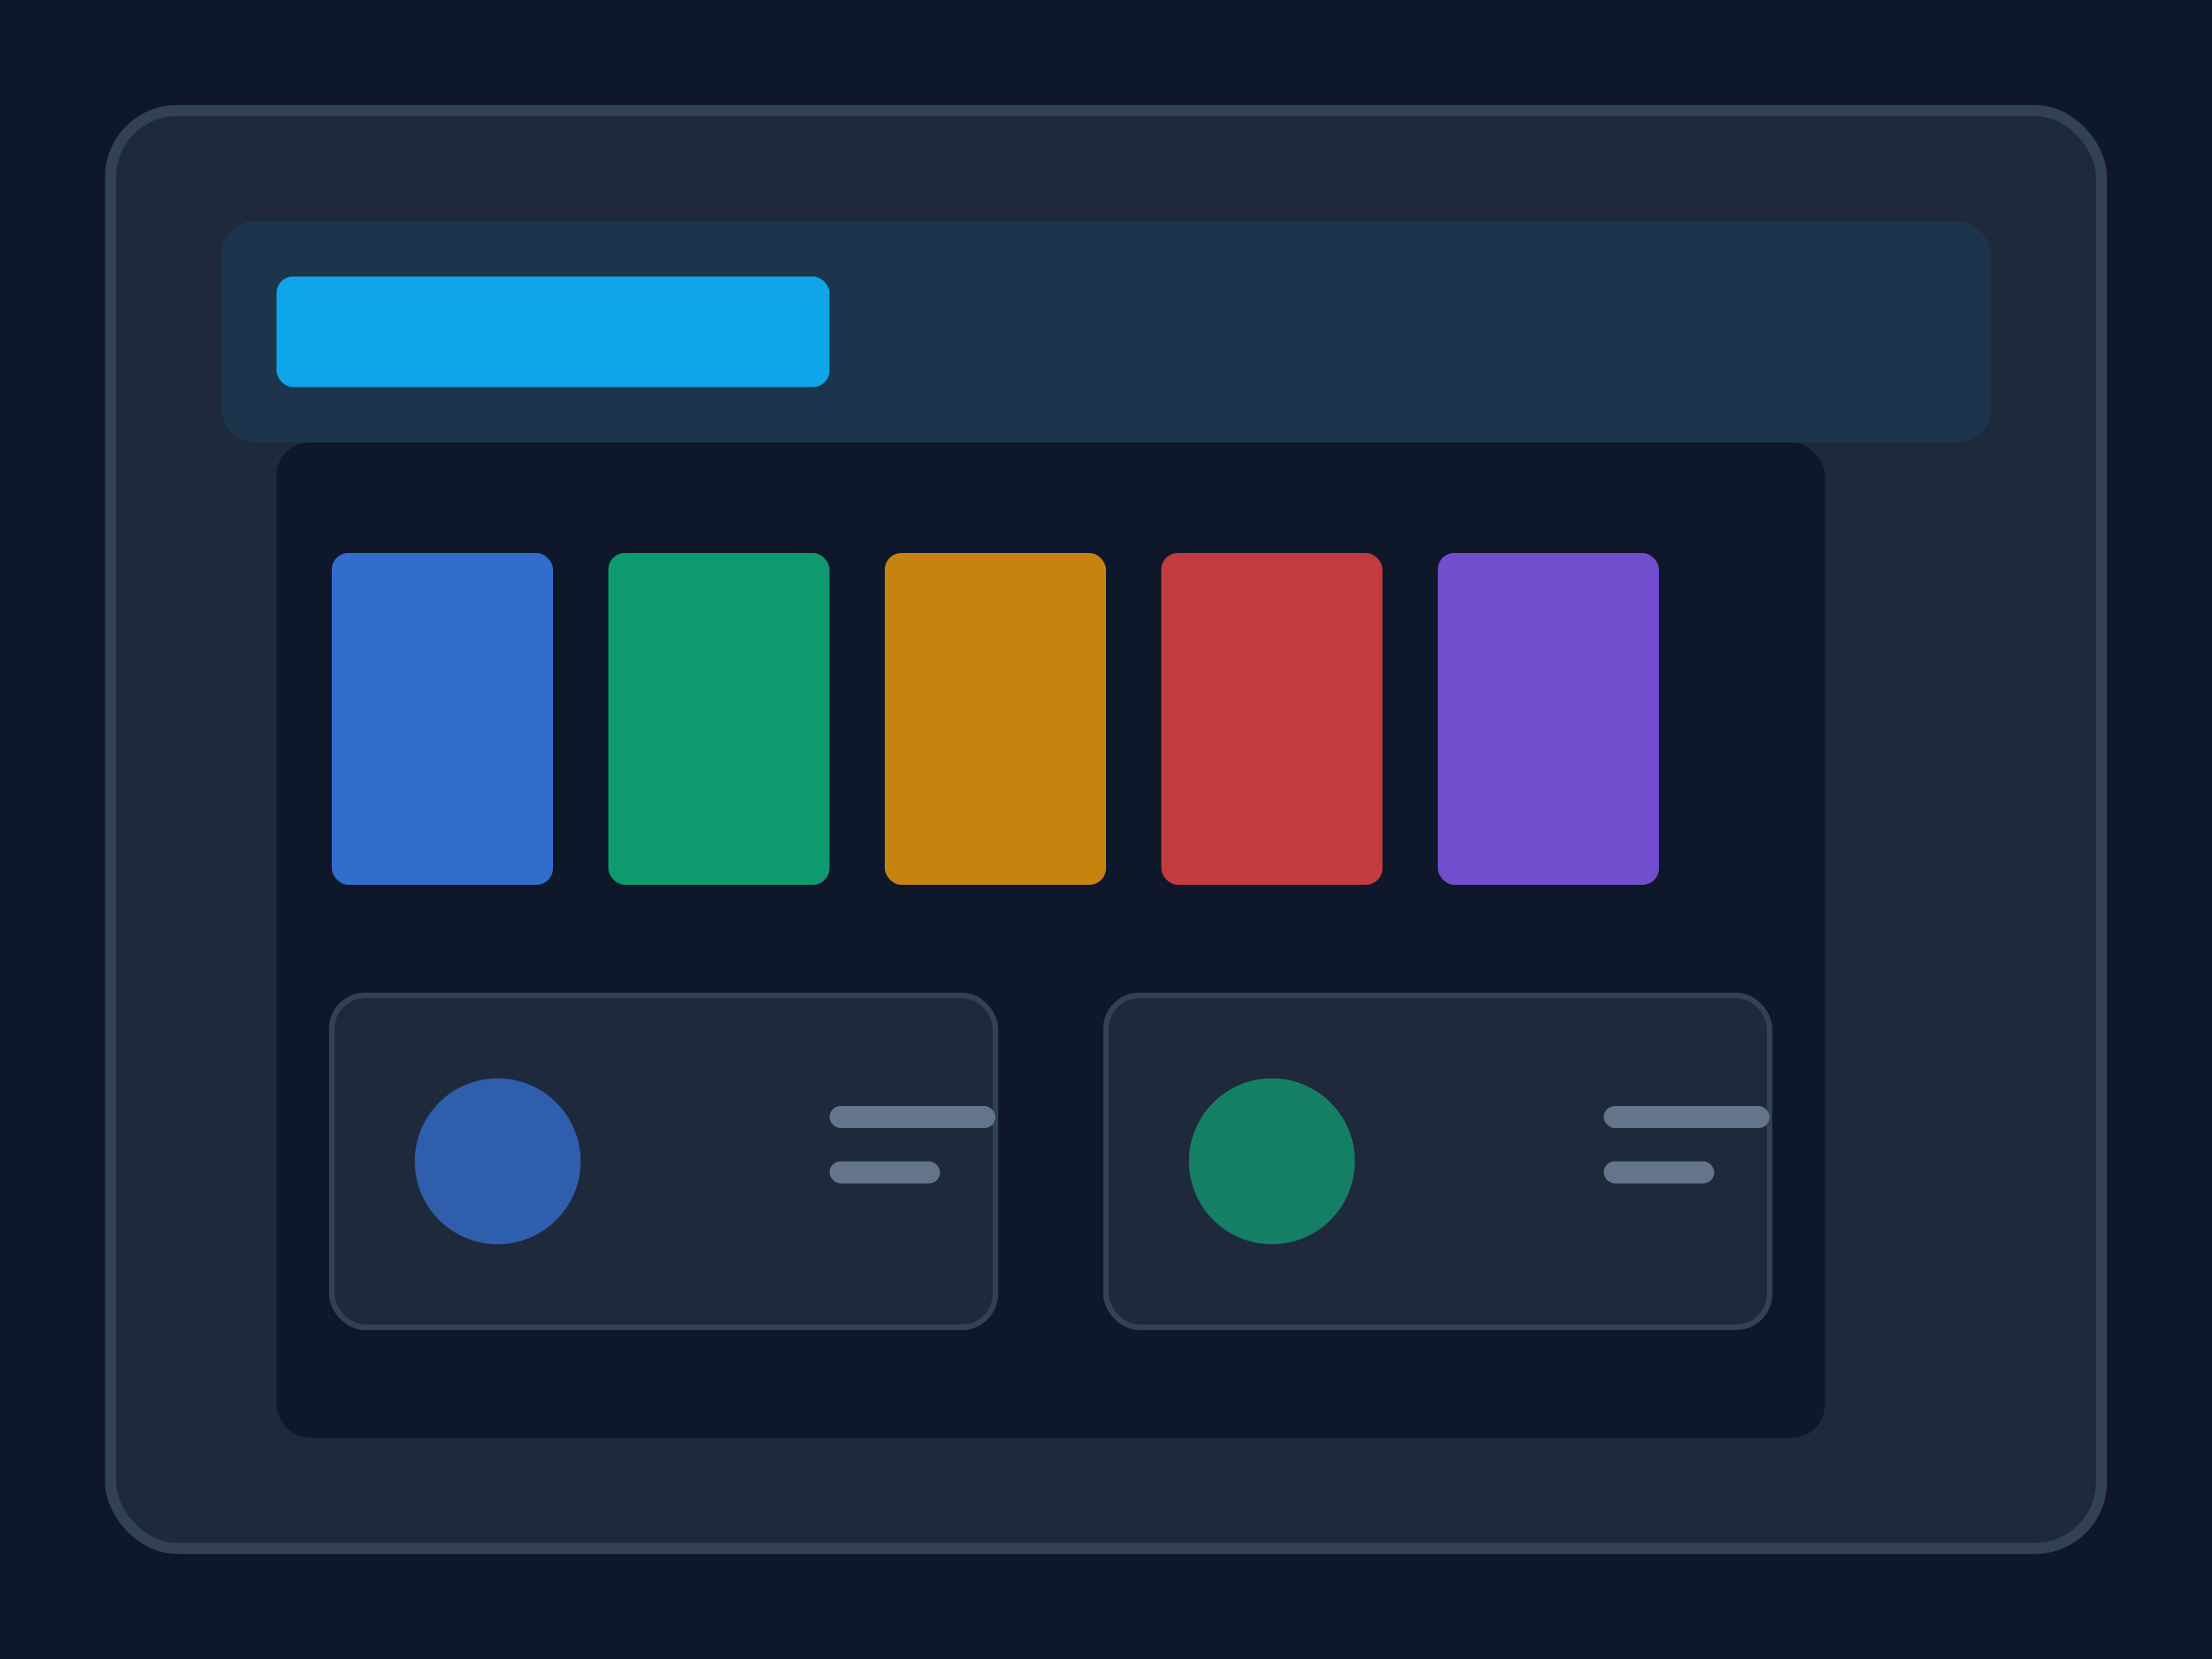 <svg width="400" height="300" viewBox="0 0 400 300" fill="none" xmlns="http://www.w3.org/2000/svg">
  <rect width="400" height="300" fill="#0f172a"/>
  <rect x="20" y="20" width="360" height="260" rx="12" fill="#1e293b" stroke="#334155" stroke-width="2"/>

  <!-- Library Interface Mockup -->
  <rect x="40" y="40" width="320" height="40" rx="6" fill="#0ea5e9" opacity="0.1"/>
  <rect x="50" y="50" width="100" height="20" rx="3" fill="#0ea5e9"/>
  <rect x="50" y="80" width="280" height="180" rx="6" fill="#0f172a"/>

  <!-- Book representations -->
  <rect x="60" y="100" width="40" height="60" rx="3" fill="#3b82f6" opacity="0.8"/>
  <rect x="110" y="100" width="40" height="60" rx="3" fill="#10b981" opacity="0.8"/>
  <rect x="160" y="100" width="40" height="60" rx="3" fill="#f59e0b" opacity="0.8"/>
  <rect x="210" y="100" width="40" height="60" rx="3" fill="#ef4444" opacity="0.8"/>
  <rect x="260" y="100" width="40" height="60" rx="3" fill="#8b5cf6" opacity="0.8"/>

  <!-- Member cards -->
  <rect x="60" y="180" width="120" height="60" rx="6" fill="#1e293b" stroke="#334155" stroke-width="1"/>
  <circle cx="90" cy="210" r="15" fill="#3b82f6" opacity="0.6"/>
  <rect x="150" y="200" width="30" height="4" rx="2" fill="#64748b"/>
  <rect x="150" y="210" width="20" height="4" rx="2" fill="#64748b"/>

  <rect x="200" y="180" width="120" height="60" rx="6" fill="#1e293b" stroke="#334155" stroke-width="1"/>
  <circle cx="230" cy="210" r="15" fill="#10b981" opacity="0.6"/>
  <rect x="290" y="200" width="30" height="4" rx="2" fill="#64748b"/>
  <rect x="290" y="210" width="20" height="4" rx="2" fill="#64748b"/>
</svg>